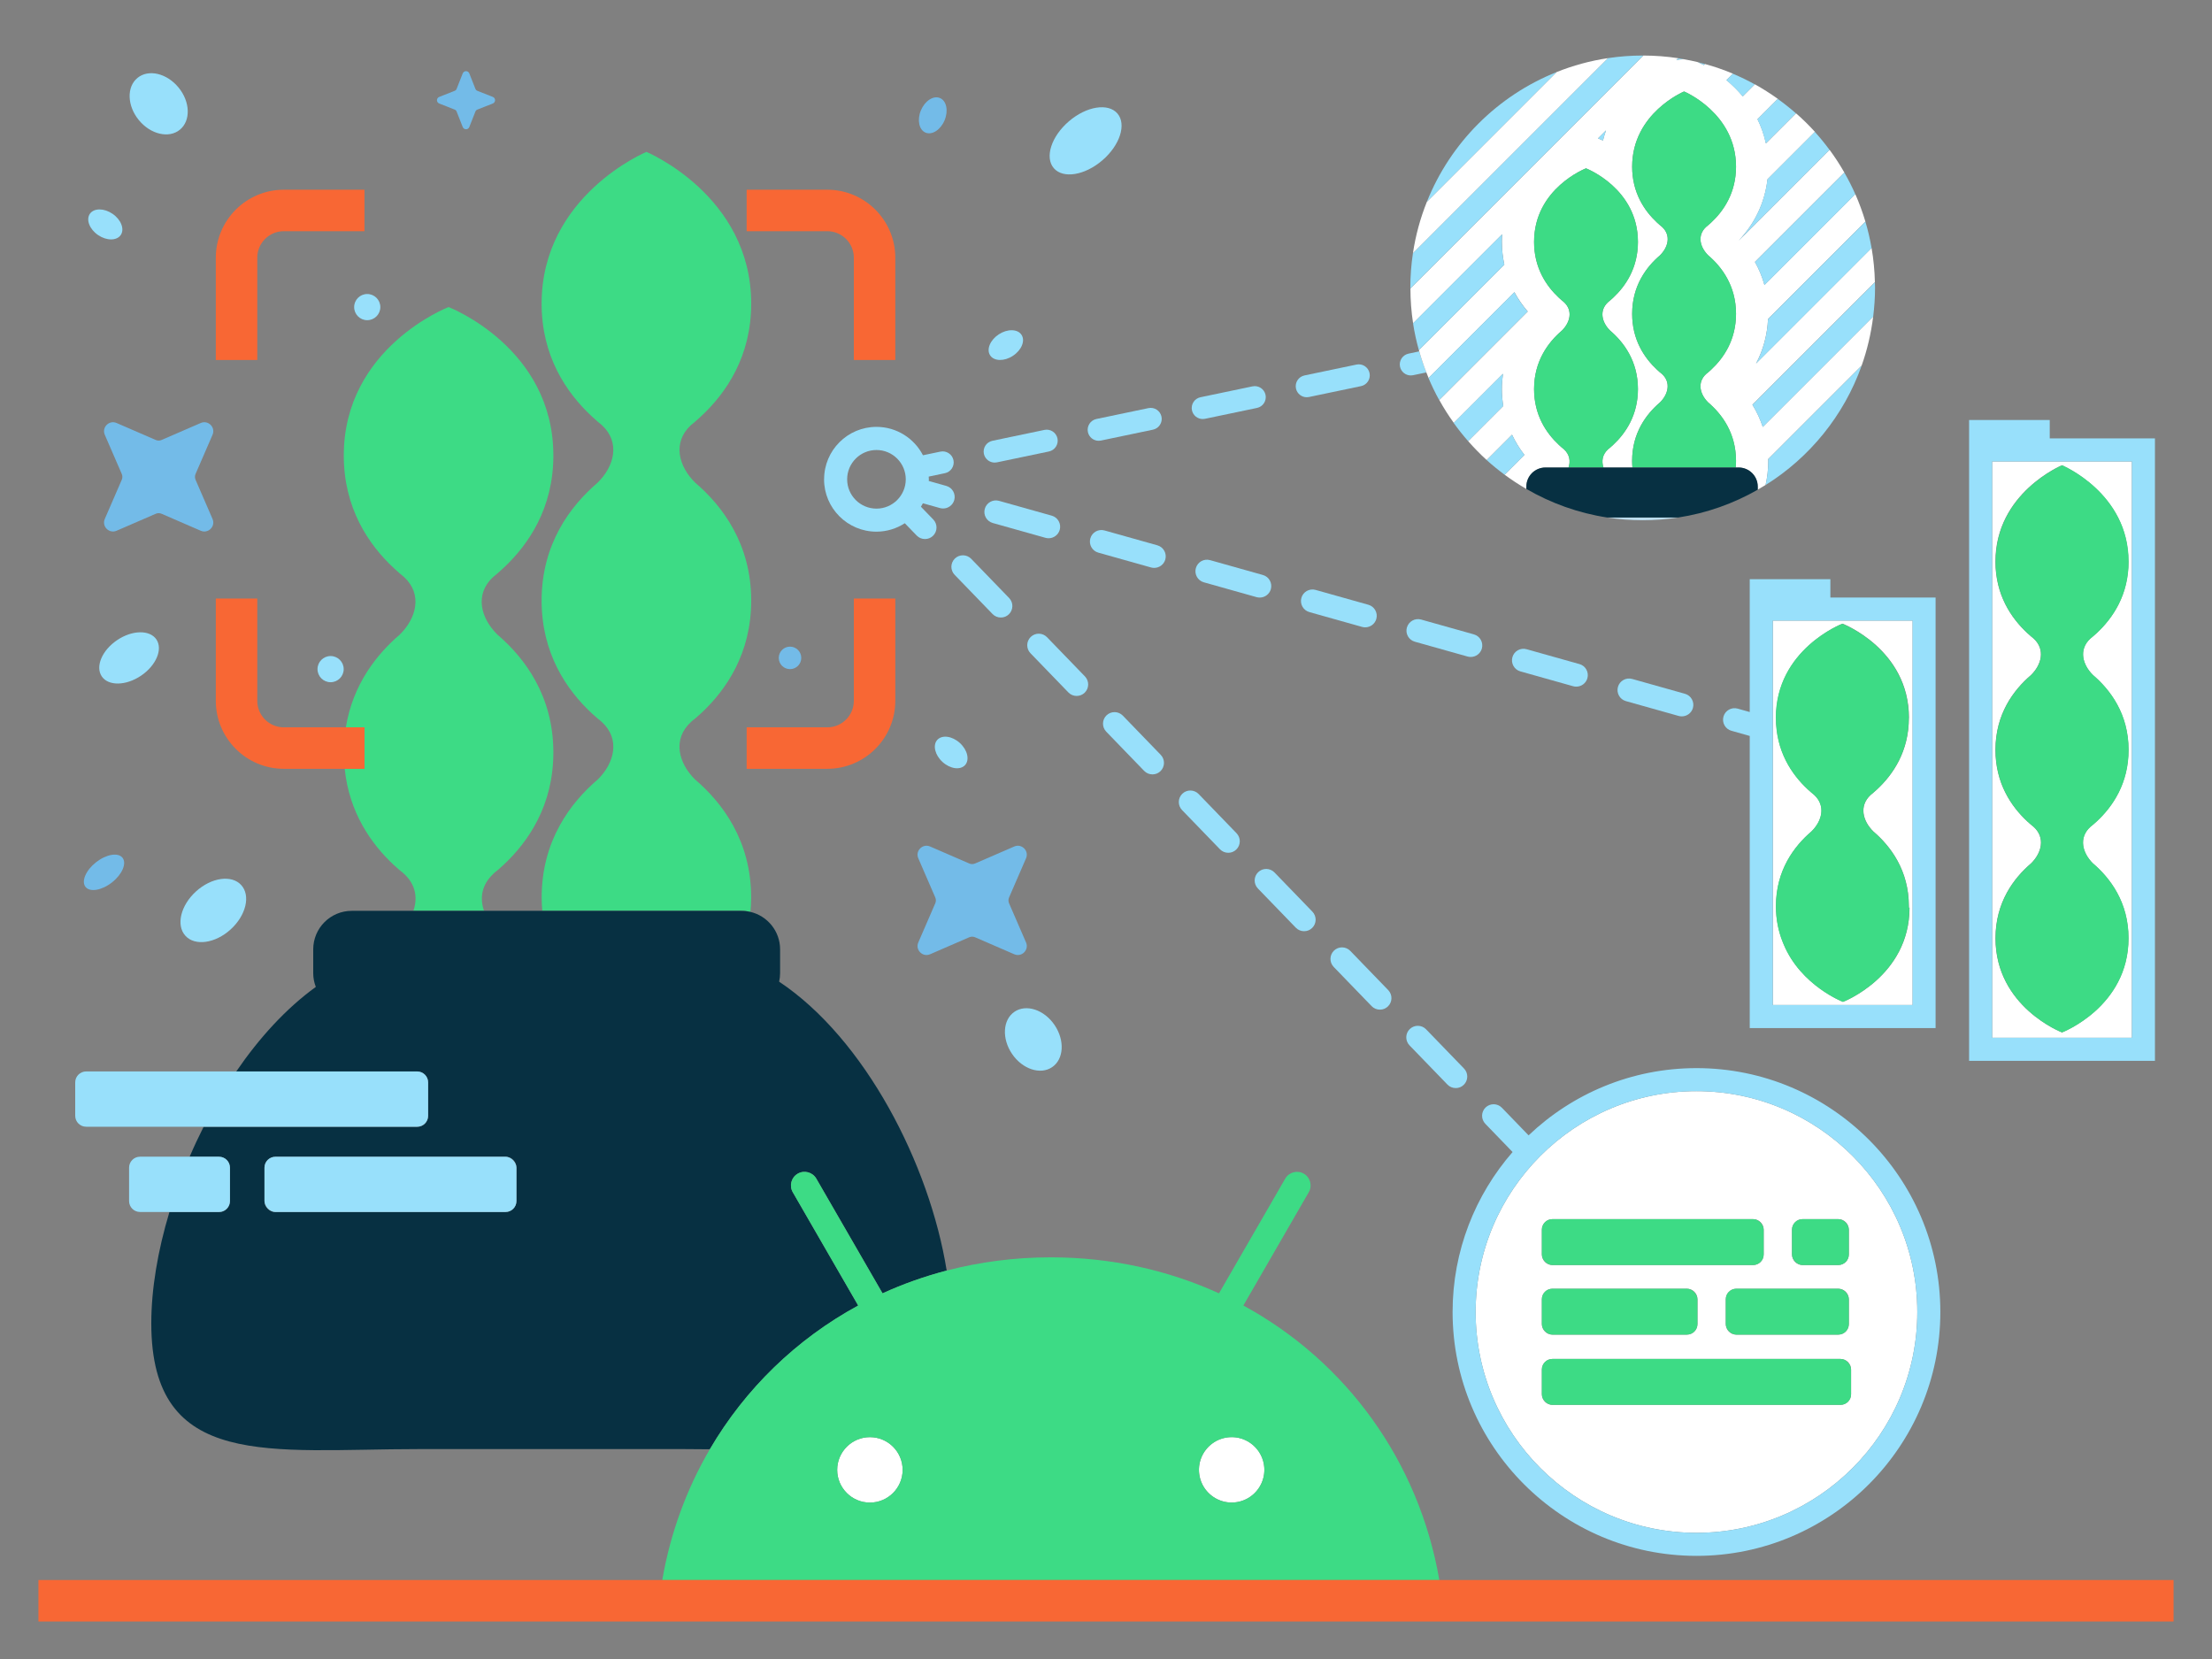 <?xml version="1.0" encoding="UTF-8"?><svg id="Layer_1" xmlns="http://www.w3.org/2000/svg" viewBox="0 0 480 360"><rect x="0" y="0" width="480" height="360" fill="#808080" stroke="none"/><defs><style>.cls-1{fill:none;}.cls-2{fill:#f86734;}.cls-3{fill:#fff;}.cls-4{fill:#73bbe8;}.cls-5{fill:#98e0fb;}.cls-6{fill:#bddeef;}.cls-7{fill:#3ddb85;}.cls-8{fill:#073042;}</style></defs><circle class="cls-1" cx="190.18" cy="104.01" r="6.36"/><path class="cls-3" d="M397.2,134.67h-12.5v83.42h30.33v-83.42h-17.83Zm17.03,21.11c0,7.23-3.4,12.25-6.9,15.51-.27,.25-.54,.49-.81,.72-.2,.17-.4,.34-.6,.5-2.57,2.39-1.67,5.68,.6,7.91,3.76,3.22,7.71,8.45,7.71,16.23,0,.11,0,.21,0,.31h.14c0,14.9-14.43,20.44-14.43,20.44,0,0-9.12-3.51-12.85-12.44-.04-.09-.07-.18-.11-.27-.05-.13-.11-.26-.16-.39-.88-2.22-1.43-4.76-1.43-7.66,0-7.79,3.94-13.01,7.71-16.23,2.28-2.23,3.17-5.52,.6-7.91-.2-.16-.4-.33-.6-.5-.27-.23-.54-.47-.81-.72-3.5-3.26-6.9-8.28-6.9-15.51,0-14.9,14.43-20.44,14.43-20.44,0,0,14.43,5.54,14.43,20.44Z"/><path class="cls-3" d="M432.29,100.13v125.06h30.33V100.13h-30.33Zm29.59,21.72c0,7.23-3.4,12.25-6.9,15.51-.27,.25-.54,.49-.81,.72-.2,.17-.4,.34-.6,.5-2.57,2.39-1.67,5.68,.6,7.91,3.76,3.22,7.71,8.45,7.71,16.23,0,7.24-3.41,12.26-6.91,15.52-.27,.25-.53,.49-.8,.71,0,0,0,0-.01,0h0c-.19,.14-.36,.28-.52,.43-.02,.01-.03,.03-.05,.04-2.6,2.38-1.72,5.67,.54,7.91,3.77,3.22,7.74,8.45,7.74,16.26,0,14.9-14.43,20.44-14.43,20.44,0,0-14.43-5.54-14.43-20.44,0-7.81,3.97-13.05,7.74-16.26,2.26-2.24,3.14-5.53,.54-7.91-.02-.01-.03-.03-.05-.04-.16-.15-.33-.29-.52-.43h0s0,0-.01,0c-.27-.23-.53-.47-.8-.71-3.5-3.26-6.91-8.28-6.91-15.52,0-7.79,3.94-13.01,7.71-16.23,2.28-2.23,3.17-5.52,.6-7.91-.2-.16-.4-.33-.6-.5-.27-.23-.54-.47-.81-.72-3.5-3.26-6.9-8.28-6.9-15.51,0-14.9,14.43-20.89,14.43-20.89,0,0,14.43,6,14.43,20.89Z"/><path class="cls-5" d="M215.84,100.38c.16,0,.33-.02,.49-.05l11.29-2.36c1.29-.27,2.12-1.54,1.85-2.83-.27-1.29-1.54-2.12-2.83-1.85l-11.29,2.36c-1.29,.27-2.12,1.54-1.85,2.83,.24,1.13,1.23,1.9,2.34,1.9Z"/><path class="cls-5" d="M260.99,90.93c.16,0,.33-.02,.49-.05l11.29-2.36c1.29-.27,2.12-1.54,1.85-2.83-.27-1.29-1.54-2.12-2.83-1.85l-11.29,2.36c-1.29,.27-2.12,1.54-1.85,2.83,.24,1.13,1.23,1.9,2.34,1.9Z"/><path class="cls-5" d="M305.65,76.74c-1.29,.27-2.12,1.54-1.85,2.83,.24,1.13,1.23,1.9,2.34,1.9,.16,0,.33-.02,.49-.05l2.88-.6c-.58-1.49-1.1-3.01-1.54-4.57l-2.32,.49Z"/><path class="cls-5" d="M281.22,84.3c.24,1.13,1.23,1.9,2.34,1.9,.16,0,.33-.02,.49-.05l11.29-2.36c1.29-.27,2.12-1.54,1.85-2.83-.27-1.29-1.54-2.12-2.83-1.85l-11.29,2.36c-1.29,.27-2.12,1.54-1.85,2.83Z"/><path class="cls-5" d="M236.07,93.75c.24,1.13,1.23,1.9,2.34,1.9,.16,0,.33-.02,.49-.05l11.29-2.36c1.29-.27,2.12-1.54,1.85-2.83-.27-1.29-1.54-2.12-2.83-1.85l-11.29,2.36c-1.29,.27-2.12,1.54-1.85,2.83Z"/><path class="cls-3" d="M337.78,15.64l-28.15,28.15c-1.42,3.55-2.45,7.29-3.03,11.18l42.36-42.36c-3.89,.58-7.63,1.61-11.18,3.03Z"/><path class="cls-3" d="M326.15,81.08c-.15,1.09-.25,2.2-.25,3.34,0,1.25,.12,2.48,.3,3.68l-7.62,7.62c1.27,1.44,2.61,2.82,4.03,4.11l5.5-5.5c.73,1.53,1.61,3,2.69,4.38l-4.3,4.3c1.51,1.12,3.08,2.14,4.71,3.09v-.51c0-2.29,1.86-4.14,4.14-4.14h5.01c.47-1.35,.27-2.81-1.01-3.98-.01-.01-.03-.02-.04-.03-.13-.11-.26-.22-.41-.33h0s0,0,0,0c-.21-.18-.41-.36-.62-.56-2.74-2.55-5.39-6.47-5.39-12.12,0-6.08,3.08-10.17,6.02-12.68,1.78-1.74,2.48-4.31,.47-6.18-.16-.13-.31-.26-.47-.39-.21-.18-.42-.37-.63-.56-2.73-2.55-5.39-6.47-5.39-12.12,0-11.64,11.27-15.97,11.27-15.97,0,0,11.27,4.33,11.27,15.97,0,5.65-2.66,9.57-5.39,12.12-.21,.2-.42,.38-.63,.56-.16,.13-.31,.26-.47,.39-2.01,1.87-1.31,4.44,.47,6.18,2.94,2.51,6.02,6.6,6.02,12.68,0,5.65-2.66,9.58-5.39,12.12-.21,.19-.41,.38-.62,.56,0,0,0,0,0,0h0c-.15,.11-.28,.22-.41,.33-.01,.01-.03,.02-.04,.03-1.28,1.17-1.48,2.63-1.01,3.98h6.27c-.04-.47-.07-.94-.07-1.43,0-6.1,3.1-10.19,6.05-12.7,1.77-1.75,2.45-4.32,.42-6.18-.01-.01-.03-.02-.04-.03-.13-.11-.26-.22-.41-.33h0s0,0,0,0c-.21-.18-.41-.36-.62-.56-2.74-2.55-5.39-6.47-5.39-12.12,0-6.08,3.08-10.17,6.02-12.68,1.78-1.74,2.48-4.31,.47-6.18-.16-.13-.31-.26-.47-.39-.21-.18-.42-.37-.63-.56-2.73-2.55-5.39-6.47-5.39-12.12,0-11.64,11.27-16.32,11.27-16.32,0,0,11.27,4.68,11.27,16.32,0,5.65-2.66,9.57-5.39,12.12-.21,.2-.42,.38-.63,.56-.16,.13-.32,.26-.47,.39-2.01,1.87-1.31,4.44,.47,6.18,2.94,2.51,6.02,6.6,6.02,12.68,0,5.65-2.66,9.58-5.4,12.12-.21,.19-.41,.38-.62,.56,0,0,0,0,0,0h0c-.15,.11-.28,.22-.41,.33-.01,.01-.03,.02-.04,.03-2.03,1.86-1.34,4.43,.42,6.18,2.95,2.51,6.05,6.6,6.05,12.7,0,.49-.03,.97-.07,1.43h.64c2.29,0,4.14,1.86,4.14,4.14v.67c.58-.33,1.15-.67,1.71-1.02,.37-1.63,.58-3.37,.58-5.23,0-.13-.02-.26-.02-.39l20.28-20.28c1.21-3.4,2.05-6.97,2.51-10.66l-23.96,23.96c-.56-1.68-1.3-3.3-2.25-4.82l26.58-26.58c-.06-2.53-.3-5.01-.72-7.43l-25.07,25.07c1.57-2.96,2.44-6.22,2.6-9.67l21.13-21.13c-.61-2.04-1.34-4.03-2.19-5.96l-19.72,19.72c-.48-1.75-1.17-3.42-2.06-5.01l19.4-19.4c-.98-1.71-2.05-3.36-3.21-4.93l-19.62,19.62s0,0-.01-.01c3.51-3.75,5.6-8.26,6.17-13.21l10.29-10.29c-1.29-1.42-2.67-2.77-4.11-4.03l-6.53,6.53c-.41-1.9-1.03-3.65-1.82-5.25l4.41-4.41c-1.6-1.14-3.26-2.2-4.99-3.16l-2.62,2.62c-1.11-1.34-2.32-2.51-3.54-3.53l1.4-1.4c-1.96-.82-3.98-1.52-6.06-2.09l-.23,.23c-.47-.24-.93-.46-1.37-.65-1-.24-2.02-.45-3.04-.63-.54,0-1.07,.08-1.59,.21l.42-.42c-2.47-.38-5-.57-7.57-.58l-50.54,50.54c0,2.57,.2,5.1,.58,7.57l19.33-19.33c-.04,.54-.06,1.09-.06,1.66,0,1.7,.19,3.34,.53,4.94l-18.54,18.54c.03,.09,.05,.18,.08,.28,.44,1.55,.95,3.08,1.54,4.57,.16,.4,.31,.81,.48,1.21l18.63-18.63c.79,1.47,1.76,2.87,2.89,4.19l-19.2,19.2c.95,1.73,2.01,3.39,3.16,4.99l10.7-10.7Zm22.35-52.79c-.25,.71-.47,1.44-.66,2.2-.37-.17-.73-.32-1.08-.46l1.74-1.74Z"/><path class="cls-5" d="M309.63,43.79l28.15-28.15c-12.82,5.12-23.03,15.33-28.15,28.15Z"/><path class="cls-5" d="M356.46,12.05c-2.55,0-5.05,.19-7.5,.56l-42.36,42.36c-.37,2.45-.56,4.95-.56,7.5,0,.04,0,.08,0,.13l50.54-50.54s-.08,0-.13,0Z"/><path class="cls-5" d="M369.97,13.9c-.53-.15-1.06-.29-1.6-.42,.44,.19,.89,.4,1.37,.65l.23-.23Z"/><path class="cls-5" d="M348.5,28.29l-1.74,1.74c.35,.14,.71,.29,1.08,.46,.19-.76,.41-1.49,.66-2.2Z"/><path class="cls-5" d="M325.9,52.49c0-.56,.03-1.11,.06-1.66l-19.33,19.33c.3,1.98,.73,3.91,1.26,5.81l18.54-18.54c-.34-1.6-.53-3.25-.53-4.94Z"/><path class="cls-5" d="M365.33,12.85c-.39-.07-.78-.15-1.17-.21l-.42,.42c.52-.13,1.06-.21,1.59-.21Z"/><path class="cls-5" d="M328.61,63.4l-18.63,18.63c.69,1.63,1.46,3.22,2.31,4.76l19.2-19.2c-1.13-1.32-2.09-2.71-2.89-4.19Z"/><path class="cls-5" d="M378.16,20.92l2.62-2.62c-1.54-.85-3.13-1.62-4.76-2.31l-1.4,1.4c1.22,1.02,2.43,2.19,3.54,3.53Z"/><path class="cls-5" d="M383.18,31.12l6.53-6.53c-1.26-1.11-2.58-2.15-3.94-3.13l-4.41,4.41c.78,1.6,1.41,3.36,1.82,5.25Z"/><path class="cls-5" d="M325.9,84.42c0-1.14,.1-2.25,.25-3.34l-10.7,10.7c.98,1.37,2.02,2.68,3.13,3.94l7.62-7.62c-.19-1.2-.3-2.42-.3-3.68Z"/><path class="cls-5" d="M328.11,94.34l-5.5,5.5c1.24,1.12,2.54,2.18,3.89,3.18l4.3-4.3c-1.08-1.38-1.96-2.84-2.69-4.38Z"/><path class="cls-5" d="M377.37,52.12s0,0,.01,.01l19.62-19.62c-1-1.35-2.06-2.65-3.18-3.89l-10.29,10.29c-.57,4.95-2.65,9.46-6.17,13.21Z"/><path class="cls-5" d="M382.88,61.86l19.72-19.72c-.71-1.61-1.51-3.18-2.38-4.69l-19.4,19.4c.89,1.59,1.58,3.26,2.06,5.01Z"/><path class="cls-5" d="M381.06,78.9l25.07-25.07c-.34-1.95-.78-3.86-1.34-5.73l-21.13,21.13c-.16,3.45-1.03,6.71-2.6,9.67Z"/><path class="cls-5" d="M382.52,92.65l23.96-23.96c.25-2.04,.4-4.11,.4-6.22,0-.41-.02-.81-.03-1.21l-26.58,26.58c.95,1.52,1.69,3.14,2.25,4.82Z"/><path class="cls-5" d="M383.71,100.02c0,1.86-.21,3.6-.58,5.23,9.58-5.98,17-15.09,20.84-25.9l-20.28,20.28c0,.13,.02,.26,.02,.39Z"/><path class="cls-7" d="M347.96,101.45c-.47-1.35-.27-2.81,1.01-3.98,.01-.01,.03-.02,.04-.03,.13-.11,.26-.22,.41-.33h0s0,0,0,0c.21-.18,.41-.36,.62-.56,2.74-2.55,5.39-6.47,5.39-12.12,0-6.08-3.08-10.17-6.02-12.68-1.78-1.74-2.48-4.31-.47-6.18,.16-.13,.31-.26,.47-.39,.21-.18,.42-.37,.63-.56,2.73-2.55,5.39-6.47,5.39-12.12,0-11.64-11.27-15.97-11.27-15.97,0,0-11.27,4.33-11.27,15.97,0,5.65,2.66,9.57,5.39,12.12,.21,.2,.42,.38,.63,.56,.16,.13,.32,.26,.47,.39,2.01,1.87,1.31,4.44-.47,6.18-2.94,2.51-6.02,6.6-6.02,12.68,0,5.65,2.66,9.58,5.39,12.12,.21,.19,.41,.38,.62,.56,0,0,0,0,0,0h0c.15,.11,.28,.22,.41,.33,.01,.01,.03,.02,.04,.03,1.28,1.17,1.48,2.63,1.01,3.98h7.59Z"/><path class="cls-7" d="M376.65,101.45c.04-.47,.07-.94,.07-1.43,0-6.1-3.1-10.19-6.05-12.7-1.77-1.75-2.45-4.32-.42-6.18,.01-.01,.03-.02,.04-.03,.13-.11,.26-.22,.41-.33h0s0,0,0,0c.21-.18,.41-.36,.62-.56,2.74-2.55,5.4-6.47,5.4-12.12,0-6.08-3.08-10.17-6.02-12.68-1.78-1.74-2.48-4.31-.47-6.18,.16-.13,.31-.26,.47-.39,.21-.18,.42-.37,.63-.56,2.73-2.55,5.39-6.47,5.39-12.12,0-11.64-11.27-16.32-11.27-16.32,0,0-11.27,4.68-11.27,16.32,0,5.65,2.66,9.57,5.39,12.12,.21,.2,.42,.38,.63,.56,.16,.13,.31,.26,.47,.39,2.01,1.87,1.31,4.44-.47,6.18-2.94,2.51-6.02,6.6-6.02,12.68,0,5.65,2.66,9.58,5.39,12.12,.21,.19,.41,.38,.62,.56,0,0,0,0,0,0h0c.15,.11,.28,.22,.41,.33,.01,.01,.03,.02,.04,.03,2.03,1.86,1.34,4.43-.42,6.18-2.95,2.51-6.05,6.6-6.05,12.7,0,.49,.03,.97,.07,1.43h22.41Z"/><path class="cls-6" d="M348.76,112.3c2.51,.39,5.08,.59,7.7,.59s5.19-.2,7.7-.59h-15.41Z"/><path class="cls-8" d="M377.28,101.45h-41.92c-2.29,0-4.14,1.86-4.14,4.14v.51c5.31,3.08,11.23,5.23,17.54,6.2h15.41c6.2-.95,12.02-3.04,17.26-6.04v-.67c0-2.29-1.86-4.14-4.14-4.14Z"/><path class="cls-7" d="M107.02,189.62s.06-.05,.08-.07c.25-.23,.52-.45,.82-.67h-.01s.01,0,.02-.01c.42-.36,.84-.73,1.26-1.12,5.52-5.14,10.89-13.05,10.89-24.46,0-12.27-6.21-20.51-12.15-25.59-3.59-3.52-5-8.7-.95-12.47,.32-.25,.63-.52,.95-.79,.42-.36,.85-.74,1.27-1.14,5.52-5.14,10.88-13.05,10.88-24.45,0-23.48-22.74-32.22-22.74-32.22,0,0-22.74,8.74-22.74,32.22,0,11.4,5.36,19.31,10.88,24.45,.42,.39,.85,.77,1.27,1.14,.32,.27,.64,.53,.95,.79,4.05,3.77,2.64,8.95-.95,12.47-5,4.28-10.2,10.83-11.7,20.13h4.06v9h-4.31c.98,9.52,5.77,16.33,10.7,20.91,.42,.39,.84,.76,1.26,1.12,0,0,.01,0,.02,.01h-.01c.3,.22,.57,.44,.82,.67,.03,.02,.05,.05,.08,.07,2.58,2.37,2.98,5.3,2.04,8.03h15.32c-.95-2.73-.54-5.66,2.04-8.03Z"/><path class="cls-7" d="M162.85,197.88c.09-1.01,.15-2.05,.15-3.13,0-12.31-6.25-20.56-12.2-25.63-3.56-3.53-4.94-8.71-.85-12.46,.03-.02,.06-.05,.08-.07,.25-.23,.52-.45,.82-.67h-.01s.01,0,.02-.01c.42-.36,.84-.73,1.26-1.12,5.52-5.14,10.89-13.05,10.89-24.46,0-12.27-6.21-20.51-12.15-25.59-3.59-3.52-5-8.7-.95-12.47,.32-.25,.63-.52,.95-.79,.42-.36,.85-.74,1.27-1.14,5.52-5.14,10.88-13.05,10.88-24.45,0-23.48-22.74-32.93-22.74-32.93,0,0-22.74,9.45-22.74,32.93,0,11.4,5.36,19.31,10.88,24.45,.42,.39,.85,.77,1.27,1.14,.32,.27,.64,.53,.95,.79,4.05,3.77,2.64,8.95-.95,12.47-5.93,5.07-12.15,13.31-12.15,25.59,0,11.41,5.37,19.32,10.89,24.46,.42,.39,.84,.76,1.26,1.12,0,0,.01,0,.02,.01h-.01c.3,.22,.57,.44,.82,.67,.03,.02,.06,.05,.08,.07,4.09,3.75,2.71,8.93-.85,12.46-5.95,5.07-12.2,13.32-12.2,25.63,0,.99,.05,1.95,.13,2.89h43.27c.66,0,1.31,.09,1.93,.23Z"/><path class="cls-8" d="M186.22,283.29l-14.19-24.58c-.82-1.41-.33-3.22,1.08-4.03,1.41-.81,3.22-.33,4.03,1.08l14.37,24.89c4.43-2.02,9.08-3.67,13.92-4.94-3.71-23.09-17.73-50.29-36.36-62.69,.13-.59,.21-1.21,.21-1.84v-5.17c0-3.95-2.75-7.26-6.43-8.13-.62-.15-1.26-.23-1.93-.23H76.33c-4.62,0-8.36,3.74-8.36,8.36v5.17c0,1.05,.2,2.05,.56,2.98-6.42,4.64-12.26,11.03-17.27,18.36h39.27c1.31,0,2.38,1.06,2.38,2.38v7.24c0,1.31-1.06,2.38-2.38,2.38H44.18c-1.08,2.14-2.1,4.32-3.04,6.51h6.38c1.31,0,2.38,1.06,2.38,2.38v7.24c0,1.31-1.06,2.38-2.38,2.38h-10.76c-2.54,8.41-3.93,16.73-3.93,24.14h0c0,31.99,25.93,27.28,57.93,27.28h57.72c1.88,0,3.73,.02,5.56,.04,7.66-13.09,18.75-23.87,32.18-31.18Zm-74.15-22.66c0,1.31-1.06,2.38-2.38,2.38H59.77c-1.31,0-2.38-1.06-2.38-2.38v-7.24c0-1.31,1.06-2.38,2.38-2.38h49.93c1.31,0,2.38,1.06,2.38,2.38v7.24Z"/><path class="cls-2" d="M185.28,55.92v22.2h9v-22.2c0-8.13-6.62-14.75-14.75-14.75h-17.51v9h17.51c3.17,0,5.75,2.58,5.75,5.75Z"/><path class="cls-2" d="M55.83,55.92c0-3.17,2.58-5.75,5.75-5.75h17.51v-9h-17.51c-8.13,0-14.75,6.62-14.75,14.75v22.2h9v-22.2Z"/><path class="cls-2" d="M162.02,166.83h17.51c8.13,0,14.75-6.62,14.75-14.75v-22.2h-9v22.2c0,3.17-2.58,5.75-5.75,5.75h-17.51v9Z"/><path class="cls-2" d="M79.09,157.83h-17.51c-3.17,0-5.75-2.58-5.75-5.75v-22.2h-9v22.2c0,8.13,6.62,14.75,14.75,14.75h17.51v-9Z"/><path class="cls-5" d="M90.52,244.5c1.31,0,2.38-1.06,2.38-2.38v-7.24c0-1.31-1.06-2.38-2.38-2.38H18.7c-1.31,0-2.38,1.06-2.38,2.38v7.24c0,1.31,1.06,2.38,2.38,2.38H90.52Z"/><path class="cls-5" d="M49.9,260.62v-7.24c0-1.31-1.06-2.38-2.38-2.38H30.39c-1.31,0-2.38,1.06-2.38,2.38v7.24c0,1.31,1.06,2.38,2.38,2.38h17.13c1.31,0,2.38-1.06,2.38-2.38Z"/><rect class="cls-5" x="57.39" y="251.01" width="54.68" height="11.99" rx="2.38" ry="2.38"/><circle class="cls-3" cx="188.77" cy="318.96" r="7.1"/><circle class="cls-3" cx="267.26" cy="318.96" r="7.1" transform="translate(-47.64 46.93) rotate(-9.22)"/><path class="cls-7" d="M269.81,283.29l14.19-24.58c.82-1.41,.33-3.22-1.08-4.03-1.41-.81-3.22-.33-4.03,1.08l-14.37,24.89c-10.99-5.01-23.33-7.81-36.5-7.81-7.86,0-15.43,1-22.59,2.87-4.83,1.26-9.49,2.91-13.92,4.94l-14.37-24.89c-.82-1.41-2.62-1.9-4.03-1.08-1.41,.81-1.9,2.62-1.08,4.03l14.19,24.58c-13.44,7.31-24.52,18.09-32.18,31.18-5.02,8.58-8.57,18.16-10.33,28.4h168.62c-4.44-25.85-20.27-47.47-42.51-59.57Zm-81.04,28.57c3.92,0,7.1,3.19,7.1,7.1s-3.19,7.1-7.1,7.1-7.1-3.19-7.1-7.1,3.19-7.1,7.1-7.1Zm78.49,14.2c-3.92,0-7.1-3.19-7.1-7.1s3.19-7.1,7.1-7.1,7.1,3.19,7.1,7.1-3.19,7.1-7.1,7.1Z"/><path class="cls-5" d="M342.72,144.1l-11.45-3.22c-1.33-.38-2.71,.4-3.08,1.73-.37,1.33,.4,2.71,1.73,3.08l11.45,3.22c.23,.06,.45,.09,.68,.09,1.09,0,2.1-.72,2.41-1.82,.37-1.33-.4-2.71-1.73-3.08Z"/><path class="cls-5" d="M354.17,147.33c-1.33-.37-2.71,.4-3.08,1.73-.37,1.33,.4,2.71,1.73,3.08l11.45,3.22c.23,.06,.45,.09,.68,.09,1.09,0,2.1-.72,2.41-1.82,.37-1.33-.4-2.71-1.73-3.08l-11.45-3.22Z"/><path class="cls-5" d="M296.25,136.13c1.09,0,2.1-.72,2.41-1.82,.37-1.33-.4-2.71-1.73-3.08l-11.45-3.22c-1.33-.37-2.71,.4-3.08,1.73-.37,1.33,.4,2.71,1.73,3.08l11.45,3.22c.23,.06,.45,.09,.68,.09Z"/><path class="cls-5" d="M239.68,115.11c-1.33-.38-2.71,.4-3.08,1.73s.4,2.71,1.73,3.08l11.45,3.22c.23,.06,.45,.09,.68,.09,1.09,0,2.1-.72,2.41-1.82,.37-1.33-.4-2.71-1.73-3.08l-11.45-3.22Z"/><path class="cls-5" d="M262.58,121.55c-1.33-.38-2.71,.4-3.08,1.73-.37,1.33,.4,2.71,1.73,3.08l11.45,3.22c.23,.06,.45,.09,.68,.09,1.09,0,2.1-.72,2.41-1.82,.37-1.33-.4-2.71-1.73-3.08l-11.45-3.22Z"/><path class="cls-5" d="M227.55,116.8c1.09,0,2.09-.72,2.41-1.82,.37-1.33-.4-2.71-1.73-3.08l-11.45-3.22c-1.32-.37-2.71,.4-3.08,1.73-.37,1.33,.4,2.71,1.73,3.08l11.45,3.22c.23,.06,.45,.09,.68,.09Z"/><path class="cls-5" d="M305.29,136.17c-.37,1.33,.4,2.71,1.73,3.08l11.45,3.22c.23,.06,.45,.09,.68,.09,1.09,0,2.1-.72,2.41-1.82,.37-1.33-.4-2.71-1.73-3.08l-11.45-3.22c-1.33-.37-2.71,.4-3.08,1.73Z"/><path class="cls-5" d="M243.65,155.29c-.96-.99-2.54-1.02-3.54-.06-.99,.96-1.02,2.54-.06,3.54l8.23,8.51c.49,.51,1.14,.76,1.8,.76s1.25-.23,1.74-.7c.99-.96,1.02-2.54,.06-3.54l-8.23-8.51Z"/><path class="cls-5" d="M281.19,201.31c.49,.51,1.14,.76,1.8,.76s1.25-.23,1.74-.7c.99-.96,1.02-2.54,.06-3.54l-8.23-8.51c-.96-.99-2.54-1.02-3.54-.06-.99,.96-1.02,2.54-.06,3.54l8.23,8.51Z"/><path class="cls-5" d="M207.15,124.73l8.23,8.51c.49,.51,1.14,.76,1.8,.76s1.25-.23,1.74-.7c.99-.96,1.02-2.54,.06-3.53l-8.23-8.51c-.96-.99-2.54-1.02-3.54-.06-.99,.96-1.02,2.54-.06,3.53Z"/><path class="cls-5" d="M233.63,151.02c.63,0,1.25-.23,1.74-.7,.99-.96,1.02-2.54,.06-3.54l-8.23-8.51c-.96-.99-2.54-1.02-3.53-.06-.99,.96-1.02,2.54-.06,3.54l8.23,8.51c.49,.51,1.14,.76,1.8,.76Z"/><path class="cls-5" d="M264.73,184.29c.49,.51,1.14,.76,1.8,.76s1.25-.23,1.74-.7c.99-.96,1.02-2.54,.06-3.54l-8.23-8.51c-.96-.99-2.54-1.02-3.54-.06-.99,.96-1.02,2.54-.06,3.54l8.23,8.51Z"/><path class="cls-5" d="M297.64,218.33c.49,.51,1.14,.76,1.8,.76s1.25-.23,1.74-.7c.99-.96,1.02-2.54,.06-3.54l-8.23-8.51c-.96-.99-2.54-1.02-3.54-.06-.99,.96-1.02,2.54-.06,3.54l8.23,8.51Z"/><path class="cls-5" d="M314.09,235.35c.49,.51,1.14,.76,1.8,.76s1.25-.23,1.74-.7c.99-.96,1.02-2.54,.06-3.54l-8.23-8.51c-.96-.99-2.54-1.02-3.54-.06-.99,.96-1.02,2.54-.06,3.54l8.23,8.51Z"/><path class="cls-5" d="M178.82,104.01c0,6.27,5.1,11.36,11.36,11.36,2.27,0,4.38-.68,6.16-1.83l2.58,2.67c.49,.51,1.14,.76,1.8,.76s1.25-.23,1.74-.7c.99-.96,1.02-2.54,.06-3.54l-2.68-2.77c.15-.25,.3-.5,.43-.75l3.71,1.04c.23,.06,.45,.09,.68,.09,1.09,0,2.09-.72,2.41-1.82,.37-1.33-.4-2.71-1.73-3.08l-3.8-1.07c0-.12,.02-.24,.02-.37,0-.2-.02-.39-.03-.58l3.52-.74c1.29-.27,2.12-1.54,1.85-2.83-.27-1.29-1.55-2.12-2.83-1.85l-3.79,.79c-1.89-3.65-5.7-6.16-10.09-6.16-6.27,0-11.36,5.1-11.36,11.36Zm17.73,0c0,3.51-2.85,6.36-6.36,6.36s-6.36-2.85-6.36-6.36,2.85-6.36,6.36-6.36,6.36,2.85,6.36,6.36Z"/><path class="cls-3" d="M368.13,332.62c26.42,0,47.92-21.5,47.92-47.92s-21.5-47.92-47.92-47.92-47.92,21.5-47.92,47.92,21.5,47.92,47.92,47.92Zm-33.55-50.68c0-1.26,1.02-2.29,2.29-2.29h29.19c1.26,0,2.29,1.02,2.29,2.29v5.38c0,1.26-1.02,2.29-2.29,2.29h-29.19c-1.26,0-2.29-1.02-2.29-2.29v-5.38Zm67.1,20.62c0,1.26-1.02,2.29-2.29,2.29h-62.52c-1.26,0-2.29-1.02-2.29-2.29v-5.38c0-1.26,1.02-2.29,2.29-2.29h62.52c1.26,0,2.29,1.02,2.29,2.29v5.38Zm-27.19-15.24v-5.38c0-1.26,1.02-2.29,2.29-2.29h22.13c1.26,0,2.29,1.02,2.29,2.29v5.38c0,1.26-1.02,2.29-2.29,2.29h-22.13c-1.26,0-2.29-1.02-2.29-2.29Zm14.37-20.48c0-1.26,1.02-2.29,2.29-2.29h7.76c1.26,0,2.29,1.02,2.29,2.29v5.38c0,1.26-1.02,2.29-2.29,2.29h-7.76c-1.26,0-2.29-1.02-2.29-2.29v-5.38Zm-51.99-2.29h43.56c1.26,0,2.29,1.02,2.29,2.29v5.38c0,1.26-1.02,2.29-2.29,2.29h-43.56c-1.26,0-2.29-1.02-2.29-2.29v-5.38c0-1.26,1.02-2.29,2.29-2.29Z"/><path class="cls-5" d="M368.13,337.62c29.18,0,52.92-23.74,52.92-52.92s-23.74-52.92-52.92-52.92c-14.11,0-26.94,5.56-36.43,14.59l-5.79-5.99c-.96-.99-2.54-1.02-3.54-.06-.99,.96-1.02,2.54-.06,3.54l5.92,6.13c-8.1,9.3-13.02,21.44-13.02,34.71,0,29.18,23.74,52.92,52.92,52.92Zm0-100.84c26.42,0,47.92,21.5,47.92,47.92s-21.5,47.92-47.92,47.92-47.92-21.5-47.92-47.92,21.5-47.92,47.92-47.92Z"/><rect class="cls-7" x="334.58" y="264.55" width="48.13" height="9.96" rx="2.29" ry="2.29"/><rect class="cls-7" x="334.58" y="294.89" width="67.1" height="9.96" rx="2.29" ry="2.29"/><rect class="cls-7" x="388.86" y="264.55" width="12.33" height="9.96" rx="2.29" ry="2.29"/><rect class="cls-7" x="334.58" y="279.65" width="33.76" height="9.96" rx="2.29" ry="2.29"/><rect class="cls-7" x="374.49" y="279.65" width="26.7" height="9.96" rx="2.29" ry="2.29"/><path class="cls-5" d="M40.23,203.06c2.07,2.28,6.46,1.67,9.81-1.37,3.35-3.04,4.38-7.35,2.31-9.63s-6.46-1.67-9.81,1.37-4.38,7.35-2.31,9.63Z"/><path class="cls-5" d="M228.31,231.57c2.55-1.73,2.78-5.82,.53-9.14-2.25-3.32-6.15-4.61-8.7-2.88-2.55,1.73-2.78,5.82-.53,9.14,2.25,3.32,6.15,4.61,8.7,2.88Z"/><path class="cls-5" d="M25.41,138.91c-3.27,2.21-4.76,5.73-3.33,7.86s5.26,2.06,8.53-.15c3.27-2.21,4.76-5.73,3.33-7.86-1.44-2.13-5.26-2.06-8.53,.15Z"/><path class="cls-5" d="M239.21,34.79c3.81-3.27,5.28-7.82,3.27-10.16s-6.72-1.58-10.54,1.7c-3.81,3.27-5.28,7.82-3.27,10.16,2.01,2.34,6.72,1.58,10.54-1.7Z"/><path class="cls-5" d="M39.03,28.15c2.39-1.95,2.26-6.05-.28-9.15-2.54-3.11-6.53-4.05-8.91-2.1-2.39,1.95-2.26,6.05,.28,9.15,2.54,3.11,6.53,4.05,8.91,2.1Z"/><path class="cls-4" d="M200.85,28.78c1.42,.59,3.27-.62,4.13-2.69,.86-2.08,.4-4.24-1.02-4.82-1.42-.59-3.27,.62-4.13,2.69s-.4,4.24,1.02,4.82Z"/><path class="cls-5" d="M219.79,77.22c1.88-1.23,2.73-3.27,1.88-4.56-.84-1.29-3.05-1.34-4.93-.11s-2.73,3.27-1.88,4.56c.84,1.29,3.05,1.34,4.93,.11Z"/><path class="cls-5" d="M209.42,166.02c1.03-1.14,.52-3.29-1.14-4.8s-3.85-1.81-4.89-.67c-1.03,1.14-.52,3.29,1.14,4.8s3.85,1.81,4.89,.67Z"/><path class="cls-5" d="M21.27,51c1.85,1.27,4.06,1.27,4.93,0,.87-1.27,.08-3.33-1.77-4.6s-4.06-1.27-4.93,0c-.87,1.27-.08,3.33,1.77,4.6Z"/><path class="cls-4" d="M24.29,191.49c2.22-1.74,3.25-4.14,2.3-5.35-.95-1.21-3.52-.78-5.74,.96-2.22,1.74-3.25,4.14-2.3,5.35,.95,1.21,3.52,.78,5.74-.96Z"/><path class="cls-4" d="M199.27,204.51c-.7,1.62,.94,3.26,2.56,2.56l8.49-3.68c.41-.18,.87-.18,1.28,0l8.49,3.68c1.62,.7,3.26-.94,2.56-2.56l-3.68-8.49c-.18-.41-.18-.87,0-1.28l3.68-8.49c.7-1.62-.94-3.26-2.56-2.56l-8.49,3.68c-.41,.18-.87,.18-1.28,0l-8.49-3.68c-1.62-.7-3.26,.94-2.56,2.56l3.68,8.49c.18,.41,.18,.87,0,1.28l-3.68,8.49Z"/><path class="cls-4" d="M33.79,95.47l-8.49-3.68c-1.62-.7-3.26,.94-2.56,2.56l3.68,8.49c.18,.41,.18,.87,0,1.28l-3.68,8.49c-.7,1.62,.94,3.26,2.56,2.56l8.49-3.68c.41-.18,.87-.18,1.28,0l8.49,3.68c1.62,.7,3.26-.94,2.56-2.56l-3.68-8.49c-.18-.41-.18-.87,0-1.28l3.68-8.49c.7-1.62-.94-3.26-2.56-2.56l-8.49,3.68c-.41,.18-.87,.18-1.28,0Z"/><path class="cls-4" d="M95.31,22.46l3.4,1.34c.16,.06,.29,.19,.36,.36l1.34,3.4c.26,.65,1.17,.65,1.43,0l1.34-3.4c.06-.16,.19-.29,.36-.36l3.4-1.34c.65-.26,.65-1.17,0-1.43l-3.4-1.34c-.16-.06-.29-.19-.36-.36l-1.34-3.4c-.26-.65-1.17-.65-1.43,0l-1.34,3.4c-.06,.16-.19,.29-.36,.36l-3.4,1.34c-.65,.26-.65,1.17,0,1.43Z"/><path class="cls-7" d="M385.36,155.78c0,7.23,3.4,12.25,6.9,15.51,.27,.25,.54,.49,.81,.72,.2,.17,.4,.34,.6,.5,2.57,2.39,1.67,5.68-.6,7.91-3.76,3.22-7.71,8.45-7.71,16.23,0,2.9,.55,5.44,1.43,7.66,.05,.13,.1,.26,.16,.39,.04,.09,.07,.18,.11,.27,3.74,8.92,12.85,12.44,12.85,12.44,0,0,14.43-5.54,14.43-20.44h-.14c0-.1,0-.21,0-.31,0-7.79-3.94-13.01-7.71-16.23-2.28-2.23-3.17-5.52-.6-7.91,.2-.16,.4-.33,.6-.5,.27-.23,.54-.47,.81-.72,3.5-3.26,6.9-8.28,6.9-15.51,0-14.9-14.43-20.44-14.43-20.44,0,0-14.43,5.54-14.43,20.44Z"/><path class="cls-7" d="M433.03,121.86c0,7.23,3.4,12.25,6.9,15.51,.27,.25,.54,.49,.81,.72,.2,.17,.4,.34,.6,.5,2.57,2.39,1.67,5.68-.6,7.91-3.76,3.22-7.71,8.45-7.71,16.23,0,7.24,3.4,12.26,6.91,15.52,.27,.25,.53,.49,.8,.71,0,0,0,0,.01,0h0c.19,.14,.36,.28,.52,.43,.02,.01,.03,.03,.05,.04,2.6,2.38,1.72,5.67-.54,7.91-3.77,3.22-7.74,8.45-7.74,16.26,0,14.9,14.43,20.44,14.43,20.44,0,0,14.43-5.54,14.43-20.44,0-7.81-3.97-13.05-7.74-16.26-2.26-2.24-3.14-5.53-.54-7.91,.02-.01,.03-.03,.05-.04,.16-.15,.33-.29,.52-.43h0s0,0,.01,0c.27-.23,.53-.47,.8-.71,3.5-3.26,6.91-8.28,6.91-15.52,0-7.79-3.94-13.01-7.71-16.23-2.28-2.23-3.17-5.52-.6-7.91,.2-.16,.4-.33,.6-.5,.27-.23,.54-.47,.81-.72,3.5-3.26,6.9-8.28,6.9-15.51,0-14.9-14.43-20.89-14.43-20.89,0,0-14.43,6-14.43,20.89Z"/><path class="cls-5" d="M379.69,125.68v28.83l-2.62-.74c-1.33-.37-2.71,.4-3.08,1.73-.37,1.33,.4,2.71,1.73,3.08l3.97,1.12v63.39h40.33v-93.42h-22.83v-3.99h-17.5Zm35.33,92.41h-30.33v-83.42h30.33v83.42Z"/><path class="cls-5" d="M427.29,95.13V230.2h40.33V95.13h-22.83v-3.99h-17.5v3.99Zm35.33,130.06h-30.33V100.13h30.33v125.06Z"/><circle class="cls-5" cx="79.69" cy="66.64" r="2.84"/><circle class="cls-5" cx="71.74" cy="145.2" r="2.84"/><path class="cls-4" d="M173.87,142.76c0-1.35-1.09-2.44-2.44-2.44s-2.44,1.09-2.44,2.44,1.09,2.44,2.44,2.44,2.44-1.09,2.44-2.44Z"/><polygon class="cls-2" points="143.71 342.86 8.34 342.86 8.34 351.86 471.66 351.86 471.66 342.86 312.32 342.86 143.71 342.86"/></svg>